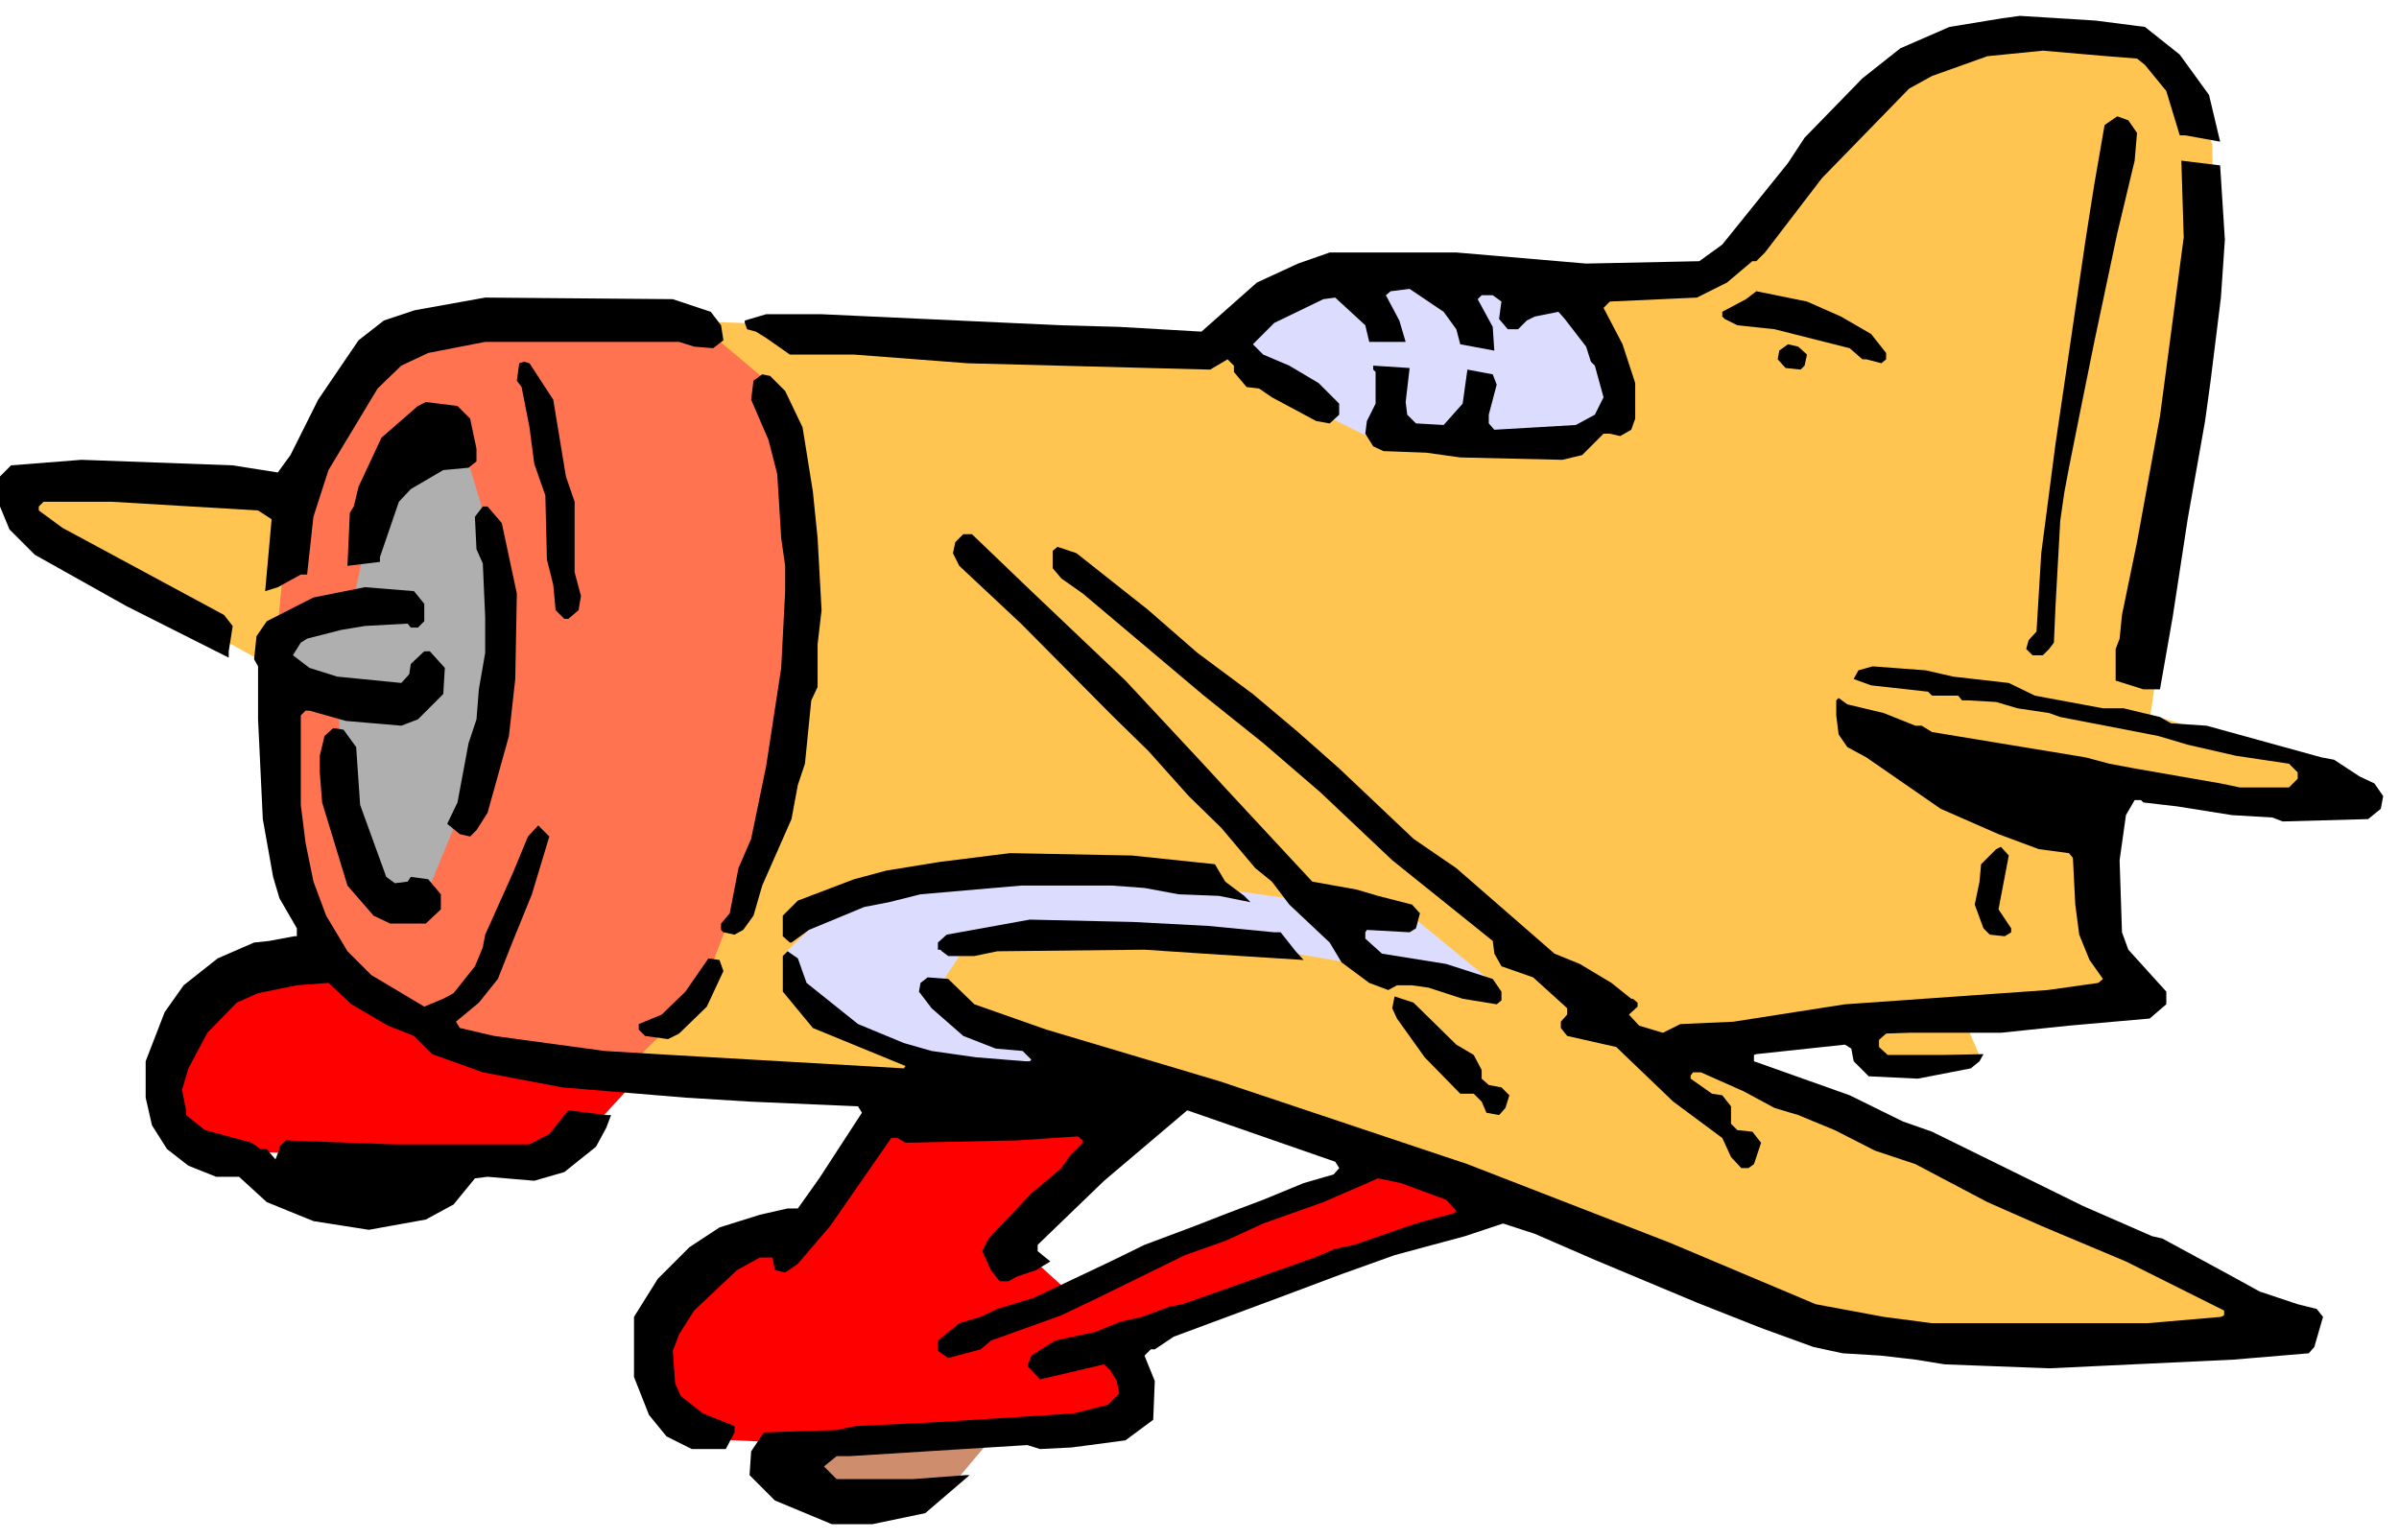 <svg xmlns="http://www.w3.org/2000/svg" fill-rule="evenodd" height="308.277" preserveAspectRatio="none" stroke-linecap="round" viewBox="0 0 3031 1946" width="480.158"><style>.pen1{stroke:none}.brush4{fill:#dcdcff}.brush7{fill:#000}</style><path class="pen1" style="fill:#ce8d6d" d="m991 1785 286 4-87 103-102 10-102-35 5-82z"/><path class="pen1" style="fill:red" d="m398 1196-126 39-59 92-10 82 39 44 467 15 112-122 301 34-116 180-122 25-49 63-19 88 34 53 58 30 108 5 417-20-14-117 510-175-161-44-427 156-54-49 171-195-920-248-140 64z"/><path class="pen1" style="fill:#ffc550" d="m23 606 380 15 476-215 661 24 457-68 170-15 228-263 166-39 136 15 68 49 30 73 3 175-81 546 227 68-9 40-272-20-10 166 44 92-214 43 19 44-136 5-44-49-169 35 723 336-81 34-477-15-418-161-442-141-569-15-234-38-325-492L57 684l-34-78z"/><path class="pen1 brush4" d="m1783 1157-384-54-209 5-150 49-49 48 20 68 77 35 116 38h190l-209-97 29-44 117-14 253 5 311 53-112-92z"/><path class="pen1" style="fill:#ff7350" d="m519 425-101 88-54 142-15 156-9 209 34 142 87 87 121 64 214 33 88-87 107-278 25-322-44-175-93-78-195-15-165 34z"/><path class="pen1" style="fill:#afafaf" d="m538 543-62 73-29 141-98 54 5 44 73 29 10 175 39 68 62 5 64-156 34-190-29-151-25-83-44-9z"/><path class="pen1 brush4" d="m1540 430 107-87 160-5 190 24 49 117-25 73-63 20-219-15-116-58-83-69z"/><path class="pen1 brush7" d="m2710 34 44 35 37 51 14 59-44-8h-7l-17-56-27-33-10-8-38-3-81-7-70 7-70 25-29 16-110 113-72 94-11 11h-5l-32 27-38 19-110 5-8 8 24 46 16 49v45l-5 14-14 8-13-3h-8l-27 27-25 6-129-3-43-6-54-2-13-6-10-16 2-16 11-22v-40l-3-3v-5l46 3-5 43 2 16 11 11 35 2 24-27 6-43 32 6 5 13-10 38v11l7 8 103-6 24-13 11-22-11-40-5-5-6-19-27-35-8-9-30 6-10 5-11 11h-13l-11-13 3-22-11-8h-14l-5 5 19 35 2 30-43-8-5-19-16-22-43-29-24 3-6 5 17 32 8 27h-46l-5-21-38-35-15 2-62 30-27 27 13 13 33 14 37 22 26 26v14l-12 11-17-3-56-30-16-11-16-2-16-19v-8l-8-8-22 13-306-8-144-11h-81l-30-21-13-8-11-3-3-8v-3l27-8h70l303 14 73 2 104 6 70-62 52-24 40-14h160l164 14 143-3 29-21 83-103 21-32 73-75 48-38 62-27 67-11 22-3 96 6 62 8z"/><path class="pen1 brush7" d="m2700 168-3 35-22 92-29 137-19 94-13 65-6 32-5 35-6 108-2 46-6 8-8 8h-13l-8-8 3-11 10-11 6-99 18-138 38-258 5-32 6-38 13-75 16-11 14 5 11 16zm111 135-5 73-13 105-7 51-22 124-19 124-16 91h-21l-35-11v-40l5-13 3-30 19-92 29-159 30-226-3-97 49 6 6 94zm-485 97 38 22 19 24v8l-6 5-19-5h-5l-16-14-95-24-47-5-16-8-3-3v-6l30-16 13-10 64 13 43 19zm-1428-6 13 17 3 19-13 10-24-2-19-6H613l-72 14-34 16-30 29-62 103-19 59-8 73h-8l-29 16-16 5 8-89v-2l-17-11-185-11H55l-6 6v5l30 22 204 110 11 14-5 32v8l-129-65-116-65-32-32-12-29v-38l14-14 89-7 191 7 57 9 16-22 35-70 51-75 32-25 39-13 89-16 237 2 48 16zm1385 54-3 14-5 5-19-2-10-11 2-11 11-8 13 3 11 10z"/><path class="pen1 brush7" d="m699 505 16 97 11 32v89l8 30-3 18-13 11h-5l-11-11-3-32-8-32-2-81-14-40-6-46-10-51-6-8 3-22 6-2 7 2 30 46zm293-11 22 46 13 81 6 59 5 91-5 43v54l-8 17-8 80-9 27-8 43-37 84-11 38-13 18-11 6-14-3-3-3v-8l11-13 11-57 16-37 19-92 19-124 5-97v-32l-5-35-5-81-11-43-22-51 3-24 11-8 10 2 19 19zm-398 35 8 38v16l-10 8-32 3-41 24-15 16-24 70v6l-41 5 3-67 5-8 6-25 29-62 46-40 10-5 40 5 16 16zm40 132 19 89-2 108-8 72-27 97-14 22-8 8-13-3-16-13 13-27 14-75 10-30 3-38 8-46v-45l-3-68-8-18-2-41 10-13h6l18 21zm667 84 121 115 96 103 35 38 105 113 56 10 27 8 43 11 10 11-5 19-8 5-54-3-2 3v8l21 19 81 13 59 19 11 16v11l-6 5-43-7-43-14-21-3h-19l-11 6-24-9-35-26-15-25-51-48-22-29-21-17-43-51-41-40-51-57-46-45-115-116-78-73-8-16 3-14 10-10h11l73 70z"/><path class="pen1 brush7" d="m1451 771 62 54 70 52 57 48 52 46 94 89 54 37 124 108 32 13 40 24 25 20h2l6 5v5l-11 10 13 14 30 9 22-11 67-3 141-22 256-18 64-9 6-5-17-24-13-32-5-38-3-59-5-6-38-5-51-19-73-32-94-65-24-13-11-16-3-24v-19l3-3 11 8 46 11 40 16h8l13 8 194 32 30 8 32 6 109 19 24 5h62l11-11v-8l-11-11-67-10-61-14-37-11-41-8-83-16-14-5-40-6-27-8-35-2h-8l-5-6h-33l-5-5-72-8-22-8 6-11 18-5 67 5 35 8 70 8 33 16 86 16h26l46 11 14 8 45 3 145 40 16 3 32 21 19 9 11 16-3 16-16 13-108 3-13-5-51-3-69-11-43-5-3-3h-8l-11 19-8 57 3 91 8 22 48 53v16l-21 18-102 9-86 9h-116l-29 1-9 8v9l11 10h72l49-1-5 9-11 9-67 13-62-3-19-19-3-16-8-5-112 12-3 1v8l121 43 67 33 37 13 191 94 87 38 13 3 83 45 40 22 48 16 24 6 8 10-11 38-7 8-95 8-233 11-132-5-37-6-43-5-49-3-37-8-66-24-81-32-129-54-76-33-40-13-48 16-89 24-67 24-80 30-132 49-24 16h-5l-8 8 13 32-2 49-35 26-68 9-40 2-16-5-225 14h-16l-16 13 16 16h96l67-5h5l-56 48-67 14h-51l-72-30-32-32 2-30 16-24 92-3 24-5 104-5 172-11 43-11 14-14-3-16-8-13-8-8-81 19-16-17 5-13 30-19 51-11 32-13 27-6 35-13 16-3 167-59 26-11 24-5 78-27 48-13 3-3-13-14-57-21-29-6-69 30-76 27-48 22-51 18-110 54-46 22-89 32-13 11-41 11-13-9v-13l27-22 27-8 21-10 46-14 97-46 43-21 64-24 41-16 45-17 51-21 38-11 7-8-5-8-187-65-105 89-84 81v8l16 13-18 11-24 8-11 6h-11l-11-14-11-24 8-16 54-57 38-32 11-16 16-16v-3l-6-5-77 5-141 3-10-6h-8l-77 111-41 48-16 11-13-3-3-16h-16l-29 16-54 51-19 30-8 21 3 41 7 16 28 22 40 16v8l-11 21h-43l-32-16-22-27-19-48v-76l30-48 40-40 38-25 51-16 35-8h13l27-38 54-83-5-8-137-6-81-5-156-13-100-19-64-23-23-23-33-13-46-27-29-27-40 3-49 10-27 12-37 38-24 45-8 27 5 26v6l24 19 59 16 11 8h8l11 13 5-13v-3l8-8 135 5h173l25-13 24-30 48 6h6l-6 16-13 24-40 32-38 11-59-5-16 2-27 33-35 19-72 13-70-11-59-24-35-32h-29l-35-14-27-21-19-30-8-35v-46l24-62 24-34 43-34 46-20 19-2 32-6h3v-10l-22-38-8-27-13-73-6-126v-67l-5-9 3-29 13-19 59-30 65-13 62 5 13 16v22l-8 8h-9l-4-5-54 3-30 5-43 11-8 5-10 16 21 16 35 11 81 8 10-11 2-13 17-16h7l19 21-2 33-32 32-21 8-70-6-46-13h-5l-6 6v113l6 48 10 49 16 43 27 45 30 30 67 40 24-10 13-7 27-34 10-24 3-16 35-78 19-46 13-14 14 14-22 73-24 59-19 48-24 30-29 24 5 8 43 10 140 19 83 5 295 17 2-3-117-48-38-46v-45l6-6 13 9 11 31 65 52 58 24 35 10 56 8 62 5h6l2-2-11-11-34-3-41-16-40-35-16-21 2-11 9-7 26 2 33 32 91 32 218 65 314 105 255 99 185 78 86 16 61 8h272l93-8 4-2v-6l-124-62-107-45-68-30-91-48-51-17-51-26-46-19-30-9-39-21-54-24h-10l-3 4v4l27 19 13 2 11 14v22l8 8 19 2 11 14-9 27-7 5h-9l-13-14-11-24-62-46-72-69-62-14-8-10v-8l8-9v-8l-43-39-40-14-9-16-2-16-127-102-91-86-72-62-75-60-153-129-27-19-11-13v-22l6-5 24 8 91 72z"/><path class="pen1 brush7" d="m450 944 5 73 33 91 11 8 16-2 4-6 22 3 16 19v19l-19 18h-45l-21-10-33-38-32-105-3-38v-21l6-25 11-10 13 2 16 22zm2075 205 16 24v5l-8 5-19-2-8-8-11-30 6-29 2-22 19-19 6-3 10 11-13 68zm-990-57 13 22 24 18 8 8-40-8-51-2-43-8-41-3h-115l-127 11-40 10-31 6-70 29-22 16h-2l-9-8v-26l19-19 71-27 41-11 68-11 88-11 154 3 105 11z"/><path class="pen1 brush7" d="m1527 1170 83 8h8l19 24 10 11-126-8-75-5-186 2-29 6h-33l-8-6-2-2h-3v-9l11-10 105-19 131 3 95 5zm-613 57-21 45-35 34-14 7-29-4-8-8v-7l29-12 30-29 29-42 14 2 5 14zm926 93 22 13 10 19v11l9 8 16 3 10 10-5 16-8 9-16-3-6-14-10-10h-17l-45-46-35-49-6-13 3-15 24 8 54 53z"/></svg>
